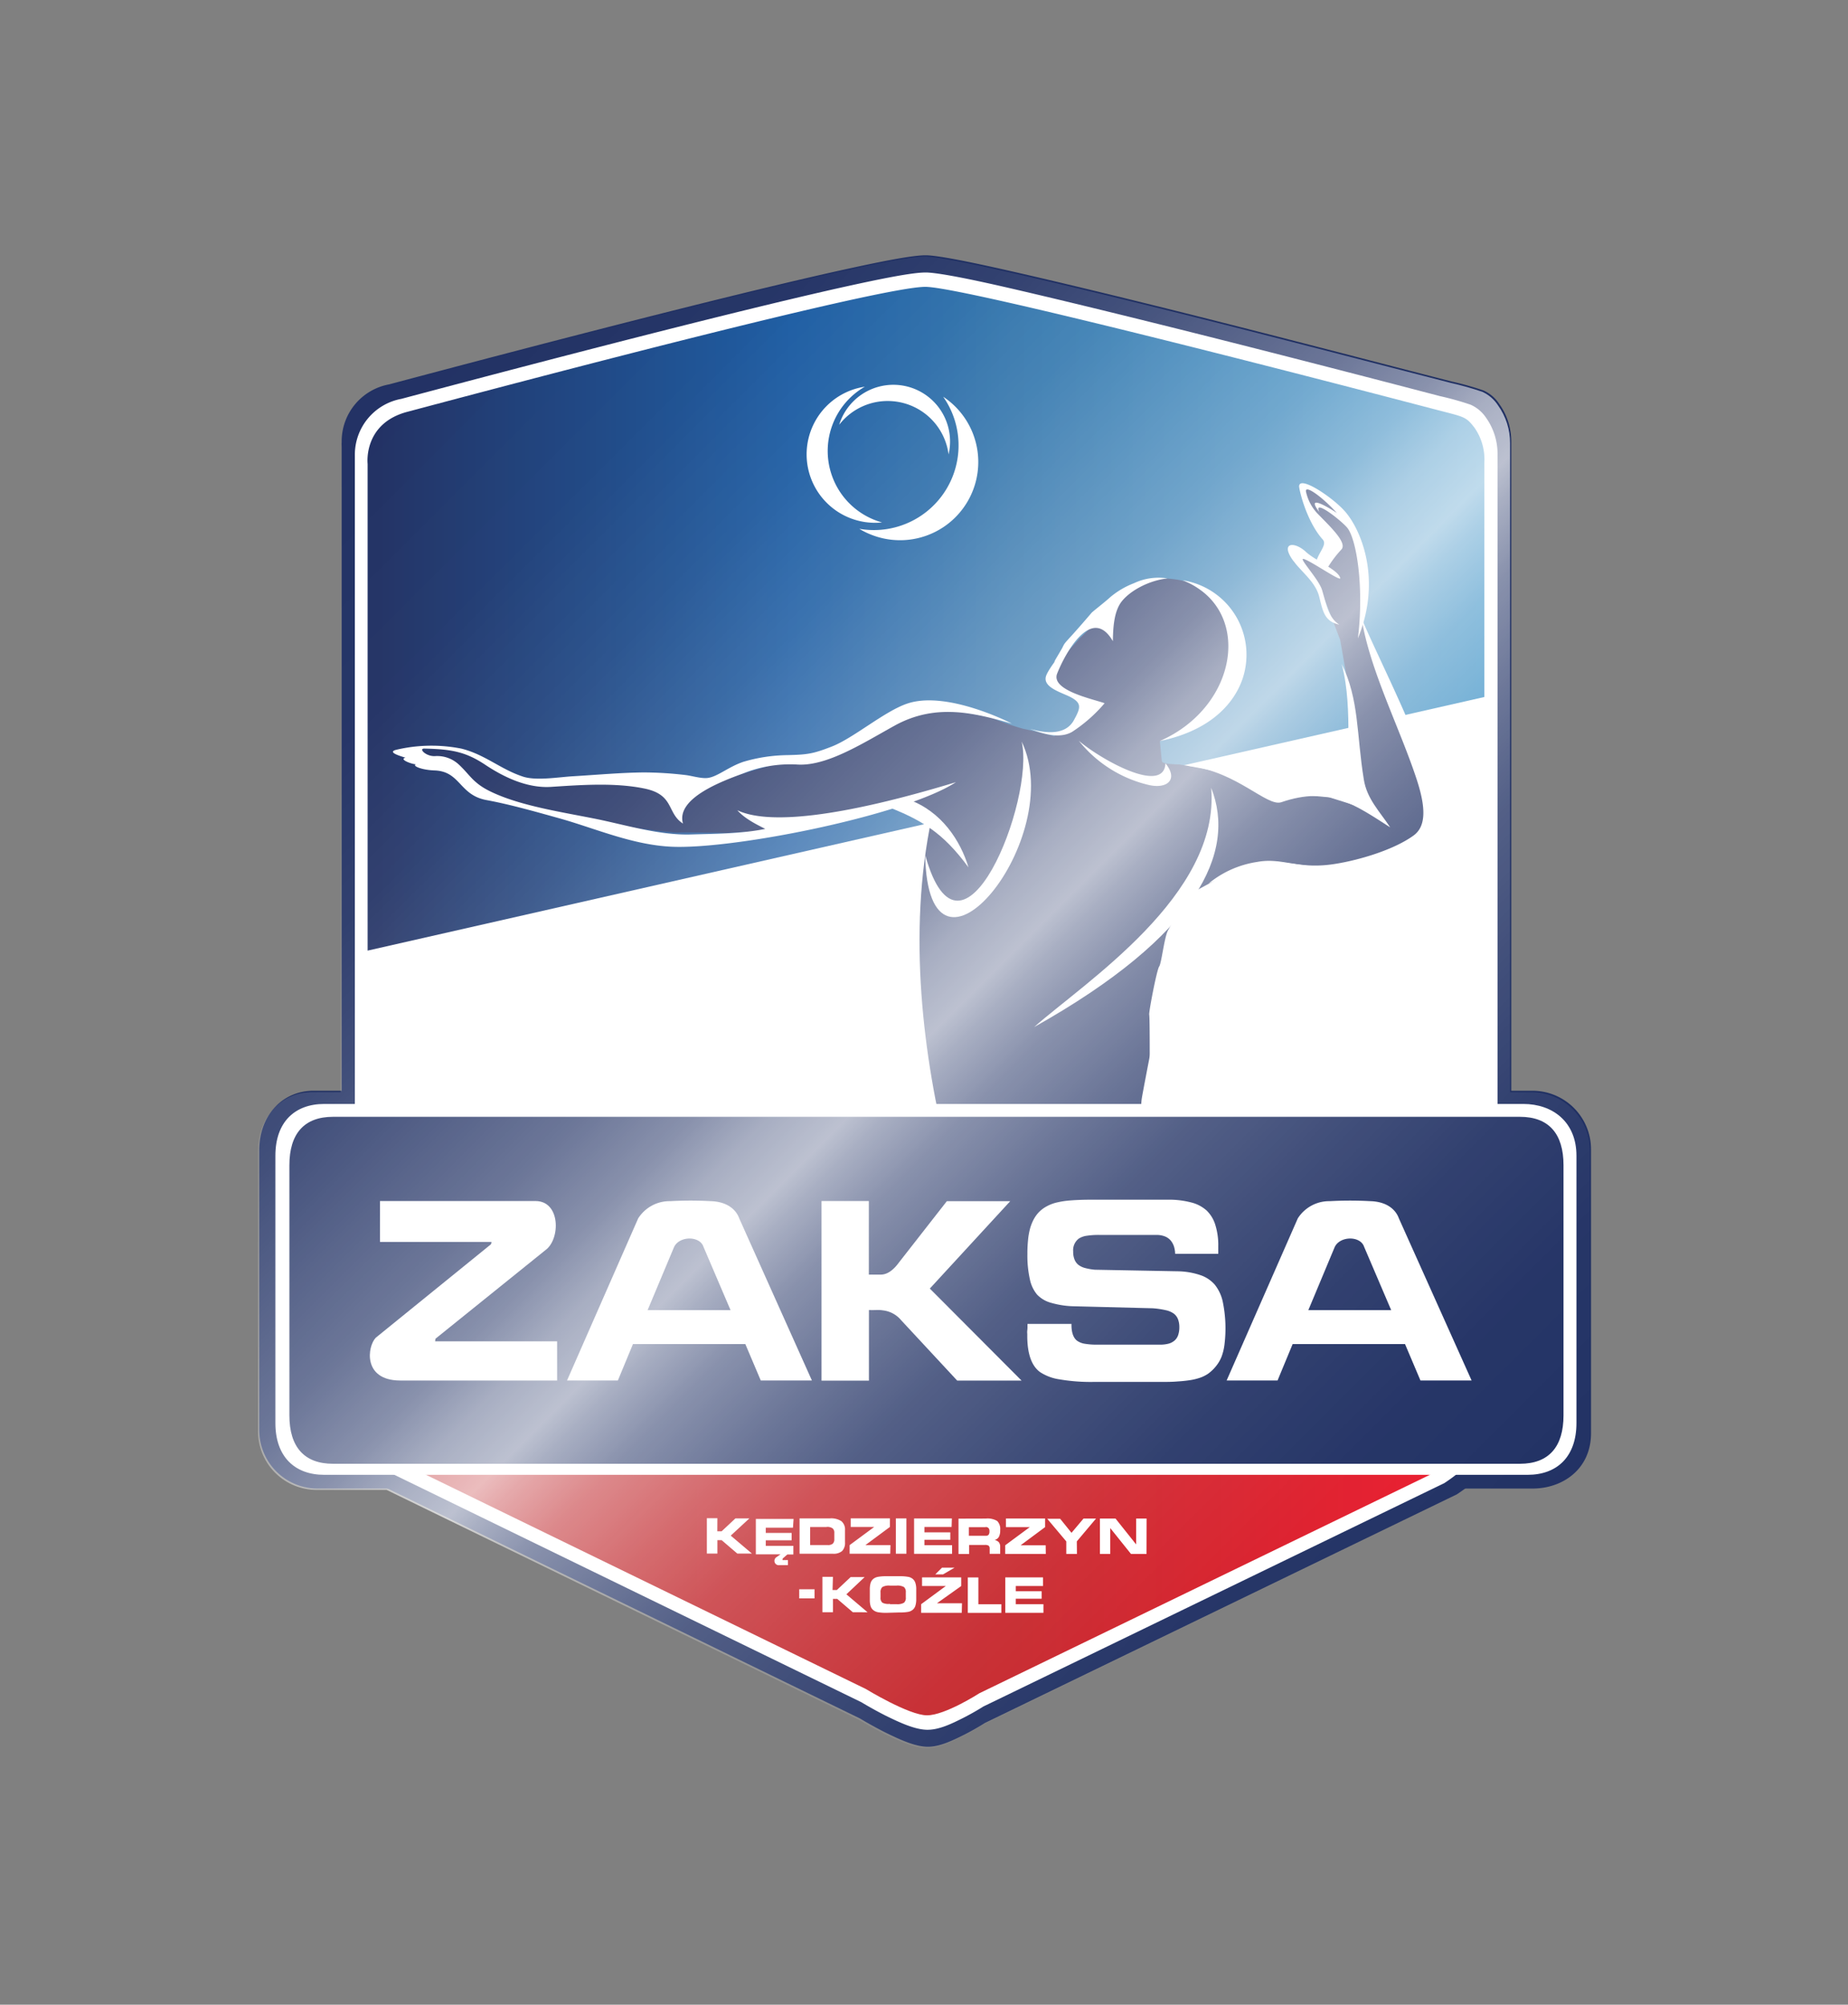 <svg
  xmlns="http://www.w3.org/2000/svg"
  xmlns:xlink="http://www.w3.org/1999/xlink"
  viewBox="0 0 428.6 464.88"
  role="img"
  aria-label="ZAKSA animated logo thumbnail"
>
  <rect x="0" y="0" width="428.6" height="464.88" fill="#808080" stroke="none"/>
  <defs>
    <linearGradient
      id="linear-gradient"
      x1="85.3"
      y1="795.1"
      x2="344.3"
      y2="795.1"
      gradientTransform="translate(0 -465.89)"
      gradientUnits="userSpaceOnUse"
    >
      <stop offset="0.01" stop-color="#ba2025" />
      <stop offset="0.58" stop-color="#c52026" />
      <stop offset="1" stop-color="#ed1b2e" />
    </linearGradient>
    <linearGradient
      id="linear-gradient-2"
      x1="85.26"
      y1="609.37"
      x2="344.33"
      y2="609.37"
      gradientTransform="translate(0 -465.89)"
      gradientUnits="userSpaceOnUse"
    >
      <stop offset="0.01" stop-color="#203063" />
      <stop offset="0.38" stop-color="#1859a1" />
      <stop offset="0.58" stop-color="#266da7" />
      <stop offset="1" stop-color="#2c88c1" />
    </linearGradient>
    <clipPath id="clip-path">
      <path
        d="M368.75,266.82v65.81c0,8.37-6.57,12.87-13.57,12.87H339.53c-1.08.8-1.82,1.27-1.85,1.29l-.09.06-109.43,53c-.44.28-2.34,1.47-4.71,2.68-2.72,1.35-5.81,2.91-8.72,2.84s-6.51-1.75-9.76-3.35c-2.92-1.48-5.36-2.94-5.77-3.19L89.66,345.5H73.41a13.57,13.57,0,0,1-13.57-13.57V267.12c0-8.37,5.57-13.87,12.57-13.87H79V103.84a8.34,8.34,0,0,1,0-1A13.43,13.43,0,0,1,90,89.45c21.67-5.78,74.4-19.7,104.11-26.31,10-2.2,17.15-3.63,20.32-3.63h.23c2.85.09,9.66,1.44,19.08,3.57s21.37,5,34,8.13C293,77.46,320.86,84.8,336.49,88.8a68.82,68.82,0,0,1,7.3,2.06A8.54,8.54,0,0,1,347.43,94a14.9,14.9,0,0,1,2.79,8.77v150.5h5A13.58,13.58,0,0,1,368.75,266.82Z"
        fill="none"
      />
    </clipPath>
    <linearGradient
      id="linear-gradient-3"
      x1="-9.07"
      y1="9.07"
      x2="437.67"
      y2="455.81"
      gradientUnits="userSpaceOnUse"
    >
      <stop offset="0" stop-color="#fff" stop-opacity="0" />
      <stop offset="0.2" stop-color="#fff" stop-opacity="0.01" />
      <stop offset="0.28" stop-color="#fff" stop-opacity="0.03" />
      <stop offset="0.33" stop-color="#fff" stop-opacity="0.08" />
      <stop offset="0.37" stop-color="#fff" stop-opacity="0.15" />
      <stop offset="0.4" stop-color="#fff" stop-opacity="0.23" />
      <stop offset="0.44" stop-color="#fff" stop-opacity="0.34" />
      <stop offset="0.47" stop-color="#fff" stop-opacity="0.47" />
      <stop offset="0.49" stop-color="#fff" stop-opacity="0.61" />
      <stop offset="0.51" stop-color="#fff" stop-opacity="0.7" />
      <stop offset="0.52" stop-color="#fff" stop-opacity="0.61" />
      <stop offset="0.54" stop-color="#fff" stop-opacity="0.47" />
      <stop offset="0.57" stop-color="#fff" stop-opacity="0.34" />
      <stop offset="0.6" stop-color="#fff" stop-opacity="0.23" />
      <stop offset="0.64" stop-color="#fff" stop-opacity="0.15" />
      <stop offset="0.68" stop-color="#fff" stop-opacity="0.08" />
      <stop offset="0.73" stop-color="#fff" stop-opacity="0.03" />
      <stop offset="0.8" stop-color="#fff" stop-opacity="0.01" />
      <stop offset="1" stop-color="#fff" stop-opacity="0" />
    </linearGradient>
  </defs>

  <style>
    /*
      Lightweight, looped CSS animation for thumbnail preview
      - Subtle shine sweep across the logo
      - Gentle ball bounce with slight squash
      - Small hand waves
      - Minimal letter drift for life
    */
    #shine rect {
      animation: shine-sweep 4.5s linear infinite;
      transform-box: fill-box;
      transform-origin: 50% 50%;
    }
    @keyframes shine-sweep {
      0% { transform: translate(-40%, -40%); opacity: 0.0; }
      10% { opacity: 0.5; }
      50% { opacity: 0.9; }
      100% { transform: translate(40%, 40%); opacity: 0.0; }
    }

    #ball {
      animation: ball-bounce 2.8s ease-in-out infinite;
      transform-box: fill-box;
      transform-origin: 50% 50%;
    }
    @keyframes ball-bounce {
      0%, 100% { transform: translateY(0) scale(1); }
      50% { transform: translateY(10px) scaleX(1.06) scaleY(0.94); }
    }

    #hand-r {
      animation: hand-wave-r 3.2s ease-in-out infinite;
      transform-box: fill-box;
      transform-origin: 75% 85%;
    }
    @keyframes hand-wave-r {
      0%, 100% { transform: rotate(0deg); }
      50% { transform: rotate(8deg); }
    }

   

    #letters > * {
      animation: letter-drift 5s ease-in-out infinite;
      transform-box: fill-box;
      transform-origin: 50% 50%;
    }
    @keyframes letter-drift {
      0%, 100% { transform: translateY(0); }
      50% { transform: translateY(-1.5px); }
    }

    @media (prefers-reduced-motion: reduce) {
      #shine rect, #ball, #hand-r, #hand-l, #letters > * { animation: none !important; }
    }
  </style>

  <g id="Layer_2" data-name="Layer 2">
    <g id="zaksa-logo">
      <g id="dummy">
        <rect x="47.3" y="45.44" width="334" height="374" fill="none" />
      </g>
      <path
        id="logo-background-blue"
        d="M369,332.32c0,8.37-6.57,12.87-13.57,12.87H73.69a13.56,13.56,0,0,1-13.57-13.57V266.81c0-8.37,5.57-13.87,12.57-13.87H355.46A13.58,13.58,0,0,1,369,266.51v65.81Z"
        fill="#203063"
        fill-rule="evenodd"
      />
      <path
        id="background01"
        d="M347.71,93.67h0a8.48,8.48,0,0,0-3.64-3.12,68.16,68.16,0,0,0-7.3-2.06c-15.63-4-43.54-11.34-68.79-17.59-12.63-3.13-24.58-6-34-8.13s-16.23-3.48-19.08-3.57h-.23c-3.17,0-10.36,1.43-20.32,3.63-29.71,6.61-82.44,20.53-104.11,26.31a13.43,13.43,0,0,0-11,13.39,8.34,8.34,0,0,0,0,1V329.6c0,.11.38,5.59,1.78,8.78a10.91,10.91,0,0,0,3.75,4,21.84,21.84,0,0,0,2.5,1.51l112.21,54.63c.41.25,2.85,1.71,5.77,3.19,3.25,1.6,6.85,3.28,9.76,3.35s6-1.49,8.72-2.84c2.37-1.21,4.27-2.4,4.71-2.68l109.43-53,.09-.06c.08-.07,5.76-3.63,9-8.32,3.22-4.91,3.49-12.43,3.54-12.56v-165h0V102.44A14.83,14.83,0,0,0,347.71,93.67Z"
        fill="#203063"
      />
      <path
        id="background02"
        d="M344.65,96.86h0a8.41,8.41,0,0,0-3.55-3,65.6,65.6,0,0,0-7.13-2c-15.27-4-42.55-11.08-67.21-17.19-12.34-3.06-24-5.88-33.23-8s-15.85-3.39-18.64-3.48h-.23c-3.1,0-10.12,1.39-19.84,3.55-29,6.49-80.52,20.1-101.72,25.75a13.17,13.17,0,0,0-10.8,13.07V327.36c0,.1.37,5.46,1.74,8.58a10.82,10.82,0,0,0,3.66,3.94,21,21,0,0,0,2.45,1.48l109.62,53.37c.41.25,2.78,1.67,5.64,3.12,3.18,1.56,6.69,3.21,9.54,3.27s5.86-1.45,8.51-2.78c2.32-1.18,4.18-2.34,4.6-2.61L335,343.91l.09-.06c.08-.07,5.63-3.55,8.74-8.12,3.19-4.81,3.49-12.16,3.49-12.29V162.25h0V105.44A14.47,14.47,0,0,0,344.65,96.86Z"
        fill="#fff"
      />
      <polygon
        id="stripe-white"
        points="85.33 319.46 344.34 260.65 344.34 161.6 85.34 220.41 85.33 319.46"
        fill="#fff"
      />
      <path
        id="stripe-red"
        d="M85.3,319.44v6.84s.43,5.4,1.58,7.92,5.25,4.55,5.25,4.55L200.8,391.66s10,6.11,14.2,6.11,12.15-5.12,12.15-5.12L333,341.33s5.41-3.46,8.17-7.56,3.1-11.33,3.1-11.33V260.65Z"
        fill="url(#linear-gradient)"
      />
      <path
        id="stripe-blue"
        d="M342,99.22c-2.1-2.72-2.25-2.47-9.66-4.41-30.24-7.92-108-28-117.53-28.29-9.81-.26-92,21.42-120.12,28.92-10.55,2.65-9.43,12.14-9.43,12.14V220.44l259-58.81h0V107.36A12.88,12.88,0,0,0,342,99.22Z"
        fill="url(#linear-gradient-2)"
      />
      <g id="char">
       
        <path
          id="char-fill"
          d="M346.54,301.44l-.75-.62a4,4,0,0,0-5,0l-3,2.47a3.93,3.93,0,0,1-3.05.88l-22.15-3a3.68,3.68,0,0,1-.73-.17l-26.32-8.82a5.45,5.45,0,0,0-.8-.18l-14.29-1.67-6-.52c0-6.28-3.41-11.54-3.78-14.77v-.16a16.83,16.83,0,0,1,.61-6.39l3.39-11.94a13.53,13.53,0,0,1,.2-2.2c.46-2.54,1.32-7,1.65-8.7a6.89,6.89,0,0,0,.13-1.36c0-2.11,0-8.43-.12-9s1.74-10.32,2.31-11.16,1.17-6.8,2.08-8.43,4.38-7.89,5.47-8.58,10.91-5.9,10.91-5.9l8.79-1.41,13,1.73s7.58-1.17,8.2-1.77,6.61-2.45,7.27-2.82,5.39-2.47,5.39-2.47.73-5.25,1-6.28-.83-4.48-1-5.42-2.6-8.34-2.6-8.34l-5.43-12.15-4-12.41-2.12-6.44.35-8.1-1-6.41s-2-5.47-1.89-6.22-3.74-5.64-3.74-5.64l-3.76-3.2-3.18-1.36-1.29.57,1.11,2.36,2.21,4,1.69,3.64,1.78.4.28,4.09-2.22,3.07L302.92,128l-3.2-1,.38,3.34,3.76,3.2,2.65,3.6,2.31,6,2,5.24,2.48,14.1.58,10.16.62,9.13,1.12,5.42-7.32-2.3-10.66-.93s-7.15-3-7.85-2.92-6.54-1.62-7.85-2.11-8.46-1.67-8.46-1.67-3.9,0-4-.71-.47-4.67-.47-4.67l4.21-1.39,4.85-4.08s4.56-5,4.89-5.84,2.85-6.37,2.63-7.55,0-6.37-.32-8a11.26,11.26,0,0,0-3.62-5.88c-.71-.49-5.25-3.77-5.25-3.77s-2.11-1.16-7-1.26a29.49,29.49,0,0,0-4.75,1l-6,3.07-3.22,5-5,4.82-3.43,3.81-2.3,3.35-1,3.4,6.6,3.82s3.24-.57,2.28.83-3.4,5.27-3.4,5.27l-4.72,2.22s-5.74-1.45-7.13-1.69a63.52,63.52,0,0,1-7.11-2.46c-1.07-.53-12.14-2.19-12.14-2.19s-11.23,3.24-12.41,3.46-9.85,5.41-10.55,5.54-13,3.12-13,3.12l-17.54,5.23-9-.23-19,.13L125,181.8s-6.66-1.68-7.49-2.26-5.46-3.1-6.26-3.46l-6.63-2.9-5.66,1-5.4-.21,1.62,2.14,6.2.55,3,1.87,6.12,2.75.68,1.14,8.82,4L131,189.28l14.78,2.51s10.74,1.4,11.44,1.27,11.23.1,11.23.1l11.16-.62L190.85,189l18.4-2a4.27,4.27,0,0,0,2.43,1.25,19.44,19.44,0,0,1,4.4,1.34l-1.78,7.67-1,6.52-.16,9.54-2.36,21.14,3.76,11L218.13,266l1.16,4.9.37.21-1.78.83,19.91,47.8C245.4,313.31,256,311,266,312.6L266,312a4.91,4.91,0,0,0,.67.05l19.92-.54,24.14.32a3.92,3.92,0,0,1,.76.08l14.47,3a3.87,3.87,0,0,1,.87.29l11.25,4.29c3.48,1.65,4.43.7,7.44-1.71l1-.77a10.06,10.06,0,0,0,1.43-14.15A9.82,9.82,0,0,0,346.54,301.44Z"
          fill="#203063"
        />
        <g id="char-outline">
          <g id="torso">
            <path d="M237.09,315.18c-6.31-10.82-32.35-71.81-21-125.57-21.75,41.72,12.07,120.19,18.84,132.5,3,5.41,30.57-8,32.05-15.73C258.93,312.63,240.58,321.17,237.09,315.18Z" fill="#fff"/>
            <path d="M280.9,182.69c2.16,24.86-29.45,45.19-41.06,55.48C277.81,216.88,286.84,197.6,280.9,182.69Z" fill="#fff"/>
            <path d="M264.51,264c2.61-11.16-.53-8-6.51,5.61-4.52,10.3-1.77,17.57,3.57,27-.88-5.22-3.34-9.3-2.68-14.39C259.9,274.34,263,270.44,264.51,264Z" fill="#fff"/>
            <path d="M214.57,198.24c.63,36,33.09-3.93,22.38-26.28C240.13,185.35,223,228.69,214.57,198.24Z" fill="#fff"/>
            <path d="M216.87,260.05c-3.15,17.36,19.16,8.88,29.69,6.86C237.3,265.62,221,271.13,216.87,260.05Z" fill="#fff"/>
          </g>
          
          <g id="leg-r">
            <path d="M356.35,306.61c-2.58-1.77-3.94-3.19-7.42-7.18-3.73-4.26-8.27-2.81-12.57.32S326,302.33,319,301c-9.62-1.9-41.52-15.69-54.48-11.47,13.37,1.57,25,6.15,42.18,12.19,14.36,5.07,27.15,5.11,28.39,7.11,2.9,4.64,9.59,7.9,14,7.52-4.07-3-10-5-8.64-11.24s4-4,7.65-.07C354.3,311.5,360.41,309.44,356.35,306.61Z" fill="#fff"/>
            <path d="M271.72,312.27c26.55.9,53.93-1,71.55,11.22C335.64,311.61,303.05,307.32,271.72,312.27Z" fill="#fff"/>
          </g>
          <g id="head">
            <path d="M263,135.24a19.24,19.24,0,0,0-5.54,3.27c-1.21,1.12-4,3.26-4.3,3.6-6.29,7.39-6,6.45-6.75,8.06-.23.46-2.16,3.63-1.9,3.33,1.11-1.31-1.49,1.88-1.92,3.31-.8,2.67,3.81,3.81,5.83,4.91,2.58,1.4,2.14,2.54.64,5.29-2,3.64-6.77,3-10.2,2,2.93,1.12,6.85,2.4,9.78.71a34.7,34.7,0,0,0,7.55-6.65c-2.83-1-12.55-3-11-6.89,1.82-4.63,8-16,12.91-7.5.06-2.93.19-6.89,2.1-9.27,2.06-2.56,6.43-4.84,10.57-5.28A13.33,13.33,0,0,0,263,135.24Z" fill="#fff"/>
            <path d="M274.3,134.57c16.34,6.42,13.14,29.17-5.3,37.27,13.6-2.79,18.46-10.73,19.65-16.1a17.46,17.46,0,0,0-13.1-20.93C275.14,134.71,274.72,134.63,274.3,134.57Z" fill="#fff"/>
            <path d="M270.3,177c-.32,7.33-14.86-.78-20.09-5.22A29.32,29.32,0,0,0,266.3,182C270.58,183.05,273.42,180.86,270.3,177Z" fill="#fff"/>
          </g>
          <g id="hand-l">
            <path d="M171,187.89c1.71,1.94,4.49,3.32,6.49,4.32-5.47,1.14-11.78,1.13-17.34,1.3-7.18.21-15.19-2.24-21.79-3.58-8-1.62-17.46-3-24.34-6.26-4.36-2.06-4.9-3.87-7.63-6.4a7.37,7.37,0,0,0-5.44-1.94c-2.1.16-4-1.77-2.51-1.74,6.25.14,9.57.74,14.09,3.75,3.84,2.55,9.43,5.51,15.31,5.13,7-.46,14.68-1,21.4.34,7.28,1.4,5.31,5.7,9.16,8.17-1.68-5.85,9-9.81,14-11.64a29.14,29.14,0,0,1,12.49-2.05c6.89.45,15.31-5,22.69-9.07,9.77-5.35,18.93-2.69,27.09-.43,0,0-14.82-7.69-24.11-4.68-5.29,1.71-12.52,8-17.62,10-4.33,1.69-5.67,1.9-10.4,2a37.41,37.41,0,0,0-10.14,1.55c-3.54,1.2-6,3.48-8.31,3.75-1.45.17-3.67-.51-5-.67a83.26,83.26,0,0,0-9.86-.62c-5.42.06-10.9.57-16.34.89-3.37.2-8.5,1.09-11.57.09-5.19-1.68-8.81-5.13-14.32-6.5a35.6,35.6,0,0,0-15.1.27c-2.33.59,1.33,1.55,2.14,1.84-1.54.33,1.2,1.44,2.41,1.53-.89.33,1.23,1.31,4.36,1.42,6,.21,5.69,5.74,12.06,6.88,5.43,1,11.57,2.75,16.74,4.19,8.54,2.37,17.56,6.47,27.1,6.65,15.29.29,53.54-7.52,65-15C194.78,189.56,178.17,191.29,171,187.89Z" fill="#fff"/>
            <path d="M210.82,185.44c-2.49.52-3.71.64-6.2,1.16,9.22,3.47,14.07,6.49,20,14.54C222.75,194.91,218.36,188.2,210.82,185.44Z" fill="#fff"/>
          </g>
          <g id="hand-r">
            <path d="M316.3,180.72c-1.69-10.28-1.05-18.53-5.12-26.73,2.92,11.12.28,23.23,3.06,29.7-4.38-4.15-17.11-.44-20.16-1.89-6.08-2.9-11.82-4.92-18.22-4.18,11,1.32,18,9.53,21.31,8.41,11.17-3.82,17,.55,25.25,5.83C320,188.17,317,185.25,316.3,180.72Z" fill="#fff"/>
            <path d="M333,185.14c-3.05-12.7-12.7-31.17-17.2-41.7,1.9,12,8.85,25.35,12.77,37.31,2.09,6.37,2.26,10.84-.73,13-4.54,3.3-12.54,5.69-18.17,6.58-8.75,1.41-12.18-1.56-18.12-.45a23.13,23.13,0,0,0-11.24,5c3.19-1.45,9.3-3.25,13-2.66,7.9,1.23,11.48,1.68,19.35-.23,4.68-1.14,8.3-2.68,14.23-4.26C334.11,195.86,334.58,191.71,333,185.14Z" fill="#fff"/>
            <path d="M311.8,118.44c-3-3.33-11.13-8.73-10.46-5.27s2.64,8.85,5.43,11.92c1,1.14-.56,2.56-1.36,4.68a17.23,17.23,0,0,1-2.49-1.76c-2.56-2.4-5.75-2.31-3.44,1.36,1.92,3,5.53,5.27,6.48,9,.82,3.24,1.16,5.77,4.67,6.47-2.39-1.49-2.89-4.19-4-8-.74-2.49-5.48-7.47-4.31-7.22,1.52.31,8.8,5.44,8.52,4.41-.24-.85-1.39-1.73-2.78-2.62a25.84,25.84,0,0,1,3.06-4c1.38-1.54-2.57-5.24-5.24-8a10.7,10.7,0,0,1-3-5.46c-.18-1.67,4.14,1.62,7.17,5-2.41-1.59-7.26-4.36-4.06-.2-1.53-3.21,4.86,1.78,6.42,3.57,2.18,2.52,4,13.77,2.52,25.72C320.65,134.12,315.49,122.49,311.8,118.44Z" fill="#fff"/>
          </g>
        </g>
      </g>
      <path
        id="text-city"
        d="M185.36,368.54h3.55v2.11h-3.55Zm-19-13.44h1l3.21-3h3.24l-4.33,4,4.91,4.16H171l-3.62-3.1h-1v3.1h-2.44v-8.2h2.44Zm25.36-1h-3.83v4.19H192a1.71,1.71,0,0,0,1.14-.32,1.36,1.36,0,0,0,.36-1v-1.53a1.26,1.26,0,0,0-.44-1.06,2.35,2.35,0,0,0-1.32-.31Zm.75-2a4.33,4.33,0,0,1,2.67.65,2.51,2.51,0,0,1,.84,2.1v2.82a2.67,2.67,0,0,1-.67,2,3,3,0,0,1-2.12.63h-7.75v-8.2Zm14,8.2h-9.42v-2l5.7-4.21H197.3v-2h9.09v2l-5.68,4.21h5.81Zm3.75,0h-2.45v-8.2h2.45Zm10.48-6.21h-6.3v1.25h6v1.72h-6v1.26h6.41v2H212v-8.2h8.76Zm7.89.05H224.7v2h3.89a.88.88,0,0,0,.69-.23,1.33,1.33,0,0,0,.2-.85,1,1,0,0,0-.21-.7.9.9,0,0,0-.66-.26Zm.09-2a4.32,4.32,0,0,1,2.6.57,2.64,2.64,0,0,1,.69,2.11,3.18,3.18,0,0,1-.31,1.58,1.53,1.53,0,0,1-1,.7,1.86,1.86,0,0,1,1,.54,1.63,1.63,0,0,1,.31,1v1.68h-2.44v-1.25a.87.87,0,0,0-.23-.63,1.51,1.51,0,0,0-.88-.18h-3.65v2.1H222.3v-8.2Zm13.87,8.2h-9.42v-2l5.7-4.21H233.3v-2h9.08v2l-5.67,4.21h5.81Zm7.22,0H247.3v-2.9l-4.42-5.25h3l2.63,3.26,2.79-3.31h2.9l-4.46,5.3Zm16.14,0H262.3l-4.81-6v6H255.1v-8.2h3.62l4.78,6v-6h2.43Zm-72.82,8.37h1l3.2-3h3.25l-4.24,4,4.91,4.16H197.8l-3.62-3.1h-1v3.1h-2.44v-8.21h2.44ZM205.72,374a10.92,10.92,0,0,1-2.06-.13,2.44,2.44,0,0,1-1.06-.45,1.94,1.94,0,0,1-.67-.92,4.83,4.83,0,0,1-.2-1.51v-2.32a5.28,5.28,0,0,1,.2-1.63,2,2,0,0,1,.67-.95,2.5,2.5,0,0,1,1.08-.44,11.15,11.15,0,0,1,2-.14h2.88a11.15,11.15,0,0,1,2,.14,2.3,2.3,0,0,1,1.07.44,2,2,0,0,1,.66.95,4.68,4.68,0,0,1,.21,1.53v2.29a5,5,0,0,1-.21,1.54,2,2,0,0,1-.66.94,2.28,2.28,0,0,1-1.06.45,10.81,10.81,0,0,1-2,.13Zm.66-2h1.55a3.05,3.05,0,0,0,1.73-.34,1.48,1.48,0,0,0,.42-1.23v-1.17a1.48,1.48,0,0,0-.42-1.23,3.05,3.05,0,0,0-1.73-.34h-1.56a3.08,3.08,0,0,0-1.74.34,1.59,1.59,0,0,0-.41,1.28v1.14a1.41,1.41,0,0,0,.44,1.21,3,3,0,0,0,1.74.26Zm16.68,2h-9.42v-2l5.71-4.21h-5.5v-2h9.08v2l-5.63,4h5.81Zm-6.15-8.91,1.57-1.56h2.91l-2.67,1.56Zm10,6.92h5.33v2h-7.78v-8.21h2.45Zm15-4.22h-6.32V369h6v1.73h-6V372H242v2h-8.85v-8.21h8.76Zm-58-13.53H177.6v1.21h6v1.72h-6v1.28H184v2H182.6l-1,.88a.45.45,0,0,0-.1.14.38.38,0,0,0,0,.15.15.15,0,0,0,0,.13.25.25,0,0,0,.17,0h1.07v1.18h-2a1,1,0,0,1-1.12-.86,1,1,0,0,1,.12-.63,1,1,0,0,1,.29-.33l1-.7H175.3v-8.2h8.75Z"
        fill="#fff"
        fill-rule="evenodd"
      />
      <g id="text-zaksa">
        <path
          id="logo-background-white"
          d="M365.62,330c0,7.8-4.49,12-11.32,12H75.2c-6.84,0-11.33-4.2-11.33-12V268c0-7.81,4.49-12,11.33-12H353.3c6.83,0,12.32,4.19,12.32,12Z"
          fill="#fff"
          fill-rule="evenodd"
        />
        <path
          id="logo-inner-background-blue"
          d="M362.62,328.21c0,7.31-3.42,11.23-10.11,11.23H77.24c-6.7,0-10.12-3.92-10.12-11.23v-58c0-7.31,3.42-11.23,10.12-11.23H352.51c6.69,0,10.11,3.92,10.11,11.23Z"
          fill="#203063"
          fill-rule="evenodd"
        />
        <g id="letters">
          <path id="letter-z" d="M88.13,278.51h36.06c5.84,0,5.81,8.84,2.33,11.37L101,310.44l-.09.61h28.3v9.08H92.75c-8.67-.05-7.55-7.94-5.59-9.93l26.72-21.67L114,288H88.13v-9.43Z" fill="#fff" fill-rule="evenodd"/>
          <path id="letter-a" d="M171.45,282.54c-.8-2.22-3-3.89-6.6-4a86.69,86.69,0,0,0-9.4,0,8.63,8.63,0,0,0-7.44,4l-16.5,37.58H143.3l3.5-8.44h26.06l3.58,8.44H188.3ZM150.2,303.81l6.1-14.55c1.17-2.69,6-2.73,6.85-.14l6.28,14.69Z" fill="#fff" fill-rule="evenodd"/>
          <path id="letter-k" d="M190.51,278.51h11v17.06h2.79c1.73,0,3.19-1.43,4.18-2.8l11.12-14.23h14.7l-18.65,20.27,21.28,21.34H222l-13-14a6.44,6.44,0,0,0-4.27-2.29c-1-.17-1.92,0-3.2-.08v16.38h-11V278.51Z" fill="#fff" fill-rule="evenodd"/>
          <path id="letter-s" d="M238.3,306.92v.63a6.63,6.63,0,0,1-.05,1,3.05,3.05,0,0,0,0,.74v.48c0,4.15,1,7,3,8.43a11.15,11.15,0,0,0,4.52,1.67,42.89,42.89,0,0,0,7.76.59h15.33c1.63,0,3.06,0,4.32-.12a29.75,29.75,0,0,0,3.12-.34h0a13.44,13.44,0,0,0,2.24-.59,8.17,8.17,0,0,0,1.66-.86h0a9.56,9.56,0,0,0,1.86-1.79,8.51,8.51,0,0,0,1.23-2.1,12.2,12.2,0,0,0,.69-2.8,30.57,30.57,0,0,0-.4-10.05,9.51,9.51,0,0,0-1.87-3.94,7.68,7.68,0,0,0-3.35-2.19,17.32,17.32,0,0,0-5.34-.88h0l-19.09-.36h0a13.72,13.72,0,0,1-2.29-.4,4.3,4.3,0,0,1-1.59-.78h0a3,3,0,0,1-.88-1.3,4.7,4.7,0,0,1-.27-1.74,3.38,3.38,0,0,1,1.3-3,4.56,4.56,0,0,1,1.86-.66,18.24,18.24,0,0,1,2.86-.19h13.26a5.39,5.39,0,0,1,1.87.3,3.47,3.47,0,0,1,1.42.94h0a4.15,4.15,0,0,1,.83,1.53,6.28,6.28,0,0,1,.25,1.61h10a1.61,1.61,0,0,1,0-.31v-.63h0a.17.17,0,0,1,0-.1V289a15.71,15.71,0,0,0-.7-5,7.76,7.76,0,0,0-2-3.29,8.4,8.4,0,0,0-3.54-1.86,20.43,20.43,0,0,0-5.45-.65H253.3q-2.94,0-5.1.18a19.35,19.35,0,0,0-3.38.54,9.28,9.28,0,0,0-2.26.93,7.33,7.33,0,0,0-1.77,1.41h0a7.93,7.93,0,0,0-1.12,1.64,11,11,0,0,0-.79,2.06,16.25,16.25,0,0,0-.45,2.6,29.82,29.82,0,0,0-.15,3.27,25,25,0,0,0,.58,5.85,8,8,0,0,0,1.67,3.53h0a7,7,0,0,0,3.23,1.9,20.59,20.59,0,0,0,5.52.81h0l18.07.46h0a20.28,20.28,0,0,1,3,.44,4.92,4.92,0,0,1,1.87.79h0a3,3,0,0,1,1,1.34,5.11,5.11,0,0,1,.3,1.82,5.64,5.64,0,0,1-.26,1.78,2.87,2.87,0,0,1-.85,1.31h0a3.51,3.51,0,0,1-1.45.74,8,8,0,0,1-2,.22h-14.5a17.13,17.13,0,0,1-2.86-.21,4.21,4.21,0,0,1-1.86-.75h0c-.82-.68-1.24-1.89-1.24-3.65V307H238.3Z" fill="#fff" fill-rule="evenodd"/>
          <path id="letter-a-2" d="M324.44,282.54c-.8-2.22-3-3.89-6.6-4a86.88,86.88,0,0,0-9.41,0,8.63,8.63,0,0,0-7.44,4l-16.5,37.58H296.3l3.5-8.44h26.06l3.58,8.44H341.3Zm-21,21.27,6.08-14.55c1.17-2.69,6-2.73,6.85-.14l6.28,14.69Z" fill="#fff" fill-rule="evenodd"/>
        </g>
      </g>
      <g id="ball">
        <path id="ball-right" d="M220.85,110.72a19.65,19.65,0,0,1-21.55,11.91,16.72,16.72,0,0,0,2.5,1.26A18.14,18.14,0,0,0,218.75,92,19.63,19.63,0,0,1,220.85,110.72Z" fill="#fff"/>
        <path id="ball-left" d="M192.74,109.67a17.2,17.2,0,0,1,7.84-20,17.48,17.48,0,0,0-2.38.55,15.87,15.87,0,0,0,6.37,30.93A17.18,17.18,0,0,1,192.74,109.67Z" fill="#fff"/>
        <path id="ball-top" d="M207.17,93.05A14.22,14.22,0,0,1,220,105.37a13.15,13.15,0,0,0-25.37-6.87A14.22,14.22,0,0,1,207.17,93.05Z" fill="#fff"/>
      </g>
      <g id="shine">
        <g clip-path="url(#clip-path)">
          <rect width="428.6" height="464.88" fill="url(#linear-gradient-3)" />
        </g>
      </g>
    </g>
  </g>
</svg>


